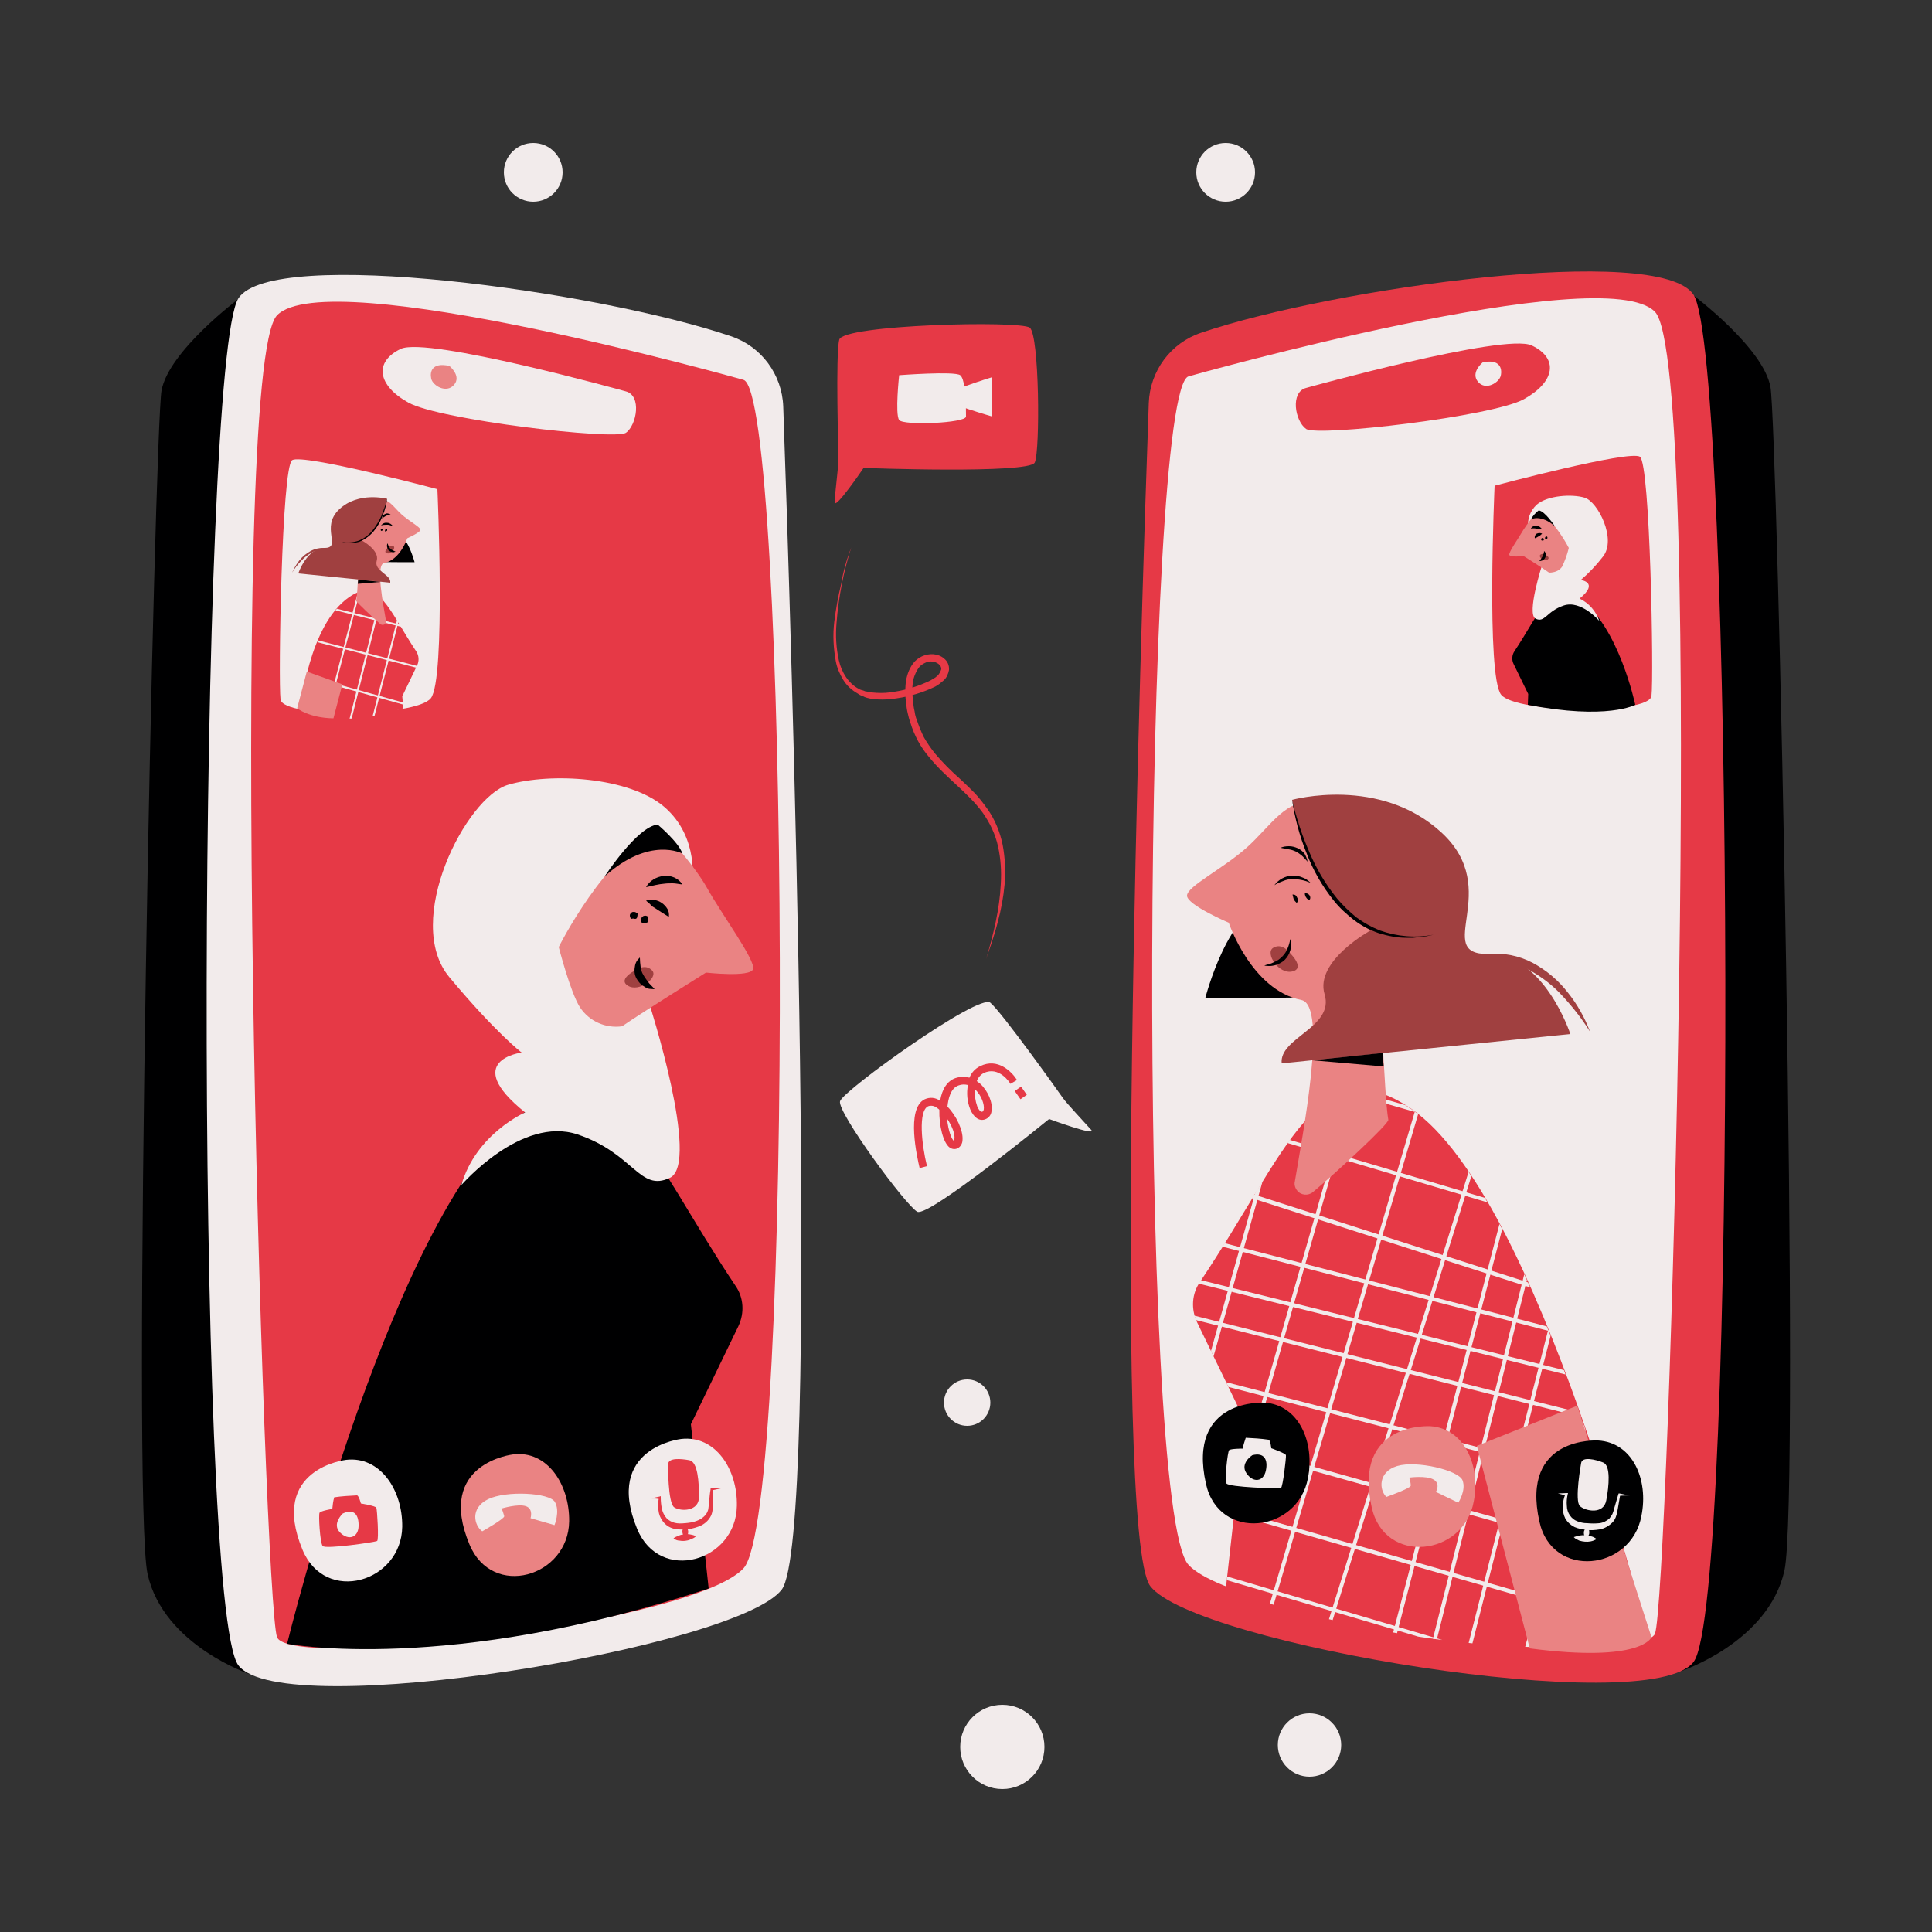 <svg transform="scale(1)" version="1.1" id="Layer_1" xmlns="http://www.w3.org/2000/svg" xmlns:xlink="http://www.w3.org/1999/xlink" x="0px" y="0px" viewBox="0 0 500 500" xml:space="preserve" class="show_show__wrapper__graphic__5Waiy "><rect x="0" y="0" width="500" height="500" fill="#333333" stroke="none"/><title>React</title><style type="text/css">
	.st0{fill:#000001;}
	.st1{fill:#e63946;}
	.st2{fill:#F2EBEB;}
	.st3{clip-path:url(#SVGID_2_);}
	.st4{fill:#EA8383;}
	.st5{fill:#A04040;}
	.st6{clip-path:url(#SVGID_4_);}
</style><g id="screen-2"><path class="st0" d="M438.2,76.4c0,0,18.2,13.6,20,23.8s7.8,287.7,3.6,306.3s-26.8,26-26.8,26L438.2,76.4z"></path><path class="st1" d="M310.9,86.1c-7.9,2.6-13.3,9.9-13.6,18.2c-2,56.1-9.7,293,0.4,306.2c11.5,15,129.1,34.6,140.6,19.6
		s10.4-337.6,0-353.8C429.5,62.8,345.1,74.5,310.9,86.1z"></path><path class="st2" d="M307.6,97.4c0,0,107.5-30.3,120.7-16.7s3.5,333.4,0,342.1S321,419.3,307.6,405S295.9,100.6,307.6,97.4z"></path><path class="st1" d="M317.2,411.5l4.9-43.9l-12.3-25.4c-1.6-3.4-1.4-7.4,0.8-10.5c22.6-33.8,30.7-61.2,54.7-44.7
		c33.2,22.9,61.4,137.4,61.4,137.4S384.8,433.7,317.2,411.5z"></path><g><defs><path id="SVGID_1_" d="M317.2,411.5l4.9-43.9l-12.3-25.4c-1.7-3.4-1.4-7.4,0.7-10.5c22.6-33.8,30.7-61.2,54.7-44.7
				c33.2,22.9,61.3,137.4,61.3,137.4S384.8,433.7,317.2,411.5z"></path></defs><clipPath id="SVGID_2_"><use xlink:href="#SVGID_1_" style="overflow: visible;"></use></clipPath><g class="st3"><path class="st2" d="M483.3,478.4h-0.2l-268.6-84.5c-0.3-0.1-0.4-0.3-0.3-0.6c0,0,0,0,0,0c0.1-0.3,0.4-0.4,0.6-0.3l268.6,84.5
				c0.3,0.1,0.4,0.4,0.3,0.6c0,0,0,0,0,0C483.7,478.3,483.5,478.4,483.3,478.4z"></path><path class="st2" d="M488.7,459.4c0,0-0.1,0-0.1,0L219,379.9c-0.3-0.1-0.4-0.4-0.3-0.6c0.1-0.3,0.4-0.4,0.6-0.3l269.5,79.5
				c0.3,0.1,0.4,0.4,0.3,0.6C489.1,459.3,488.9,459.4,488.7,459.4z"></path><path class="st2" d="M493.8,441.8h-0.1l-270.1-77.3c-0.3-0.1-0.4-0.3-0.3-0.6c0,0,0,0,0,0c0.1-0.3,0.3-0.4,0.6-0.4c0,0,0,0,0,0
				l270.1,77.3c0.3,0.1,0.4,0.3,0.3,0.6c0,0,0,0,0,0C494.2,441.6,494,441.8,493.8,441.8z"></path><path class="st2" d="M498.6,425h-0.1l-270.7-75.7c-0.3-0.1-0.4-0.3-0.3-0.6c0,0,0,0,0,0c0.1-0.3,0.3-0.4,0.6-0.4L498.7,424
				c0.3,0.1,0.4,0.3,0.4,0.6c0,0,0,0,0,0C499,424.8,498.8,425,498.6,425z"></path><path class="st2" d="M503.7,406.9h-0.1l-272.2-70.3c-0.3-0.1-0.4-0.3-0.4-0.6c0.1-0.3,0.3-0.4,0.6-0.4c0,0,0,0,0,0l272.2,70.2
				c0.3,0,0.5,0.3,0.4,0.6S504,407,503.7,406.9L503.7,406.9z"></path><path class="st2" d="M508.2,391.6h-0.1L235.4,323c-0.3-0.1-0.4-0.3-0.4-0.6c0.1-0.3,0.3-0.4,0.6-0.4l272.7,68.6
				c0.3,0,0.5,0.3,0.4,0.6S508.5,391.6,508.2,391.6L508.2,391.6z"></path><path class="st2" d="M511,381.9h-0.1l-273-67.6c-0.3-0.1-0.4-0.3-0.4-0.6c0.1-0.3,0.3-0.4,0.6-0.4l272.9,67.6
				c0.3,0.1,0.4,0.3,0.4,0.6c0,0,0,0,0,0C511.4,381.7,511.2,381.9,511,381.9z"></path><path class="st2" d="M513.4,373.5h-0.1l-272.2-70.3c-0.3-0.1-0.4-0.3-0.4-0.6s0.3-0.4,0.6-0.4l272.2,70.3c0.3,0,0.5,0.3,0.4,0.6
				S513.6,373.5,513.4,373.5L513.4,373.5z"></path><path class="st2" d="M266.2,475.3c0,0-0.1,0-0.1,0c-0.3-0.1-0.4-0.3-0.4-0.6L330.9,247c0.1-0.3,0.4-0.4,0.6-0.4
				c0.3,0.1,0.4,0.4,0.4,0.6L266.7,475C266.6,475.2,266.4,475.3,266.2,475.3z"></path><path class="st2" d="M252.5,471h-0.1c-0.3-0.1-0.4-0.4-0.3-0.6l67.1-223.9c0.1-0.3,0.3-0.4,0.6-0.3c0,0,0,0,0,0
				c0.3,0.1,0.4,0.4,0.3,0.6l-67,223.9C252.9,470.9,252.7,471,252.5,471z"></path><path class="st2" d="M237.3,466.7c0,0-0.1,0-0.1,0c-0.3-0.1-0.4-0.3-0.4-0.6l49.8-173.9c0.1-0.3,0.4-0.4,0.6-0.3s0.4,0.4,0.3,0.6
				l-49.8,173.9C237.8,466.5,237.6,466.7,237.3,466.7z"></path><path class="st2" d="M222.5,462.5h-0.1c-0.3-0.1-0.4-0.4-0.4-0.6l48.2-174.5c0.1-0.3,0.4-0.4,0.6-0.4c0.3,0.1,0.4,0.3,0.4,0.6
				L223,462.2C222.9,462.4,222.7,462.5,222.5,462.5z"></path><path class="st2" d="M210.1,458.9H210c-0.3-0.1-0.4-0.3-0.4-0.6c0,0,0,0,0,0l42.9-175.9c0.1-0.3,0.3-0.4,0.6-0.4
				c0.3,0.1,0.4,0.3,0.4,0.6c0,0,0,0,0,0l-42.9,175.9C210.5,458.7,210.3,458.9,210.1,458.9z"></path><path class="st2" d="M196.8,455h-0.1c-0.3-0.1-0.4-0.3-0.4-0.6L237.5,278c0.1-0.3,0.3-0.4,0.6-0.4c0,0,0,0,0,0
				c0.3,0.1,0.4,0.3,0.4,0.6l-41.2,176.4C197.2,454.9,197,455,196.8,455z"></path><path class="st2" d="M188.2,452.6h-0.1c-0.3-0.1-0.4-0.3-0.4-0.6c0,0,0,0,0,0L228,275.3c0.1-0.3,0.3-0.4,0.6-0.4
				c0.3,0.1,0.4,0.3,0.4,0.6l-40.3,176.6C188.6,452.4,188.4,452.6,188.2,452.6z"></path><path class="st2" d="M177.4,449.5h-0.1c-0.3-0.1-0.4-0.3-0.4-0.6c0,0,0,0,0,0L219.8,273c0.1-0.3,0.3-0.4,0.6-0.4
				c0.3,0.1,0.4,0.3,0.4,0.6l-42.9,175.9C177.8,449.4,177.6,449.5,177.4,449.5z"></path><path class="st2" d="M318.6,502.1h-0.1c-0.3-0.1-0.4-0.4-0.3-0.6c0,0,0,0,0,0L407,217c0.1-0.3,0.4-0.4,0.6-0.3
				c0.3,0.1,0.4,0.4,0.4,0.6l-88.9,284.5C319,502,318.8,502.1,318.6,502.1z"></path><path class="st2" d="M304.9,497.6c0,0-0.1,0-0.1,0c-0.3-0.1-0.4-0.4-0.3-0.6l84-285.2c0.1-0.3,0.4-0.4,0.6-0.4
				c0.3,0.1,0.4,0.4,0.4,0.6l-84,285.2C305.4,497.5,305.2,497.6,304.9,497.6z"></path><path class="st2" d="M289.8,493.3h-0.1c-0.3-0.1-0.4-0.4-0.3-0.6l81.8-285.9c0.1-0.3,0.4-0.4,0.6-0.4c0.3,0.1,0.4,0.4,0.4,0.6
				l0,0l-81.8,285.8C290.2,493.1,290,493.3,289.8,493.3z"></path><path class="st2" d="M275,489.2c0,0-0.1,0-0.1,0c-0.3-0.1-0.4-0.3-0.4-0.6l80.2-286.5c0.1-0.3,0.4-0.4,0.6-0.4
				c0.3,0.1,0.4,0.4,0.4,0.6l0,0l-80.2,286.5C275.4,489.1,275.2,489.2,275,489.2z"></path><path class="st2" d="M262.6,485.5h-0.1c-0.3-0.1-0.4-0.3-0.4-0.6L337,197c0.1-0.3,0.3-0.4,0.6-0.4s0.4,0.3,0.4,0.6l-74.9,287.9
				C263,485.4,262.8,485.5,262.6,485.5z"></path><path class="st2" d="M249.2,481.6h-0.1c-0.3-0.1-0.4-0.3-0.4-0.6L322,192.7c0.1-0.3,0.3-0.4,0.6-0.4s0.4,0.3,0.4,0.6l-73.3,288.3
				C249.7,481.5,249.5,481.6,249.2,481.6z"></path><path class="st2" d="M240.7,479.2h-0.1c-0.3-0.1-0.4-0.3-0.4-0.6c0,0,0,0,0,0L312.5,190c0.1-0.3,0.3-0.4,0.6-0.4
				c0.3,0.1,0.4,0.3,0.4,0.6c0,0,0,0,0,0l-72.3,288.5C241.1,479,240.9,479.2,240.7,479.2z"></path><path class="st2" d="M229.9,476.1h-0.1c-0.3-0.1-0.4-0.3-0.4-0.6c0,0,0,0,0,0l74.9-287.9c0.1-0.3,0.3-0.4,0.6-0.4
				s0.4,0.3,0.4,0.6l-74.9,287.9C230.3,475.9,230.1,476.1,229.9,476.1z"></path><path class="st2" d="M475.4,358.6h-0.2l-221-70.9c-0.3-0.1-0.4-0.4-0.3-0.7s0.4-0.4,0.7-0.3l221,70.9c0.3,0.1,0.4,0.4,0.3,0.6
				C475.8,358.5,475.6,358.6,475.4,358.6z"></path><path class="st2" d="M480.8,339.6h-0.1l-222-65.9c-0.3-0.1-0.4-0.4-0.3-0.6c0.1-0.3,0.3-0.4,0.6-0.3c0,0,0,0,0,0l221.9,65.9
				c0.3,0,0.5,0.3,0.4,0.6S481,339.7,480.8,339.6L480.8,339.6z"></path><path class="st2" d="M485.9,322c0,0-0.1,0-0.1,0l-222.6-63.7c-0.3-0.1-0.4-0.4-0.4-0.6c0.1-0.3,0.4-0.4,0.6-0.4L486,321
				c0.3,0,0.5,0.3,0.4,0.6S486.1,322,485.9,322L485.9,322z"></path><path class="st2" d="M490.6,305.2h-0.1l-223.1-62.1c-0.3-0.1-0.4-0.4-0.4-0.6c0.1-0.3,0.4-0.4,0.6-0.4l223.1,62.1
				c0.3,0.1,0.4,0.3,0.3,0.6c0,0,0,0,0,0C491.1,305,490.9,305.2,490.6,305.2z"></path><path class="st2" d="M495.8,287.1h-0.1l-224.6-56.6c-0.3-0.1-0.4-0.3-0.4-0.6c0,0,0,0,0,0c0.1-0.3,0.3-0.4,0.6-0.4L496,286.1
				c0.3,0,0.5,0.3,0.4,0.6S496.2,287.1,495.8,287.1L495.8,287.1z"></path><path class="st2" d="M500.3,271.8h-0.1l-225.1-54.9c-0.3-0.1-0.4-0.3-0.4-0.6c0.1-0.3,0.3-0.4,0.6-0.4l225.1,54.9
				c0.3,0.1,0.4,0.3,0.4,0.6c0,0,0,0,0,0C500.7,271.6,500.5,271.8,500.3,271.8z"></path><path class="st2" d="M503,262h-0.1l-225.4-54c-0.3-0.1-0.4-0.3-0.4-0.6c0.1-0.3,0.3-0.4,0.6-0.4l225.4,54
				c0.3,0.1,0.4,0.3,0.4,0.6c0,0,0,0,0,0C503.5,261.9,503.3,262,503,262z"></path><path class="st2" d="M505.5,253.7h-0.1L280.7,197c-0.3-0.1-0.4-0.3-0.4-0.6c0,0,0,0,0,0c0.1-0.3,0.3-0.4,0.6-0.4c0,0,0,0,0,0
				l224.6,56.6c0.3,0,0.5,0.3,0.4,0.6S505.7,253.7,505.5,253.7L505.5,253.7z"></path><path class="st2" d="M426.4,538.8h-0.1c-0.3-0.1-0.4-0.4-0.3-0.6l88.9-284.5c0.1-0.3,0.4-0.4,0.6-0.3c0,0,0,0,0,0
				c0.3,0.1,0.4,0.3,0.3,0.6c0,0,0,0,0,0l-88.9,284.4C426.8,538.7,426.6,538.8,426.4,538.8z"></path><path class="st2" d="M412.8,534.3h-0.1c-0.3-0.1-0.4-0.4-0.3-0.6l84-285.3c0.1-0.3,0.4-0.4,0.6-0.3c0.3,0.1,0.4,0.3,0.3,0.6
				c0,0,0,0,0,0l-84,285.2C413.2,534.2,413,534.3,412.8,534.3z"></path><path class="st2" d="M397.6,530h-0.1c-0.3-0.1-0.4-0.3-0.3-0.6c0,0,0,0,0,0L479,243.5c0.1-0.3,0.3-0.4,0.6-0.3c0,0,0,0,0,0
				c0.3,0.1,0.4,0.4,0.3,0.6l-81.8,285.9C398.1,529.9,397.9,530,397.6,530z"></path><path class="st2" d="M382.8,525.9h-0.1c-0.3-0.1-0.4-0.4-0.4-0.6l80.2-286.5c0.1-0.3,0.3-0.4,0.6-0.4c0,0,0,0,0,0
				c0.3,0.1,0.4,0.3,0.4,0.6l-80.2,286.4C383.2,525.7,383,525.9,382.8,525.9z"></path><path class="st2" d="M370.4,522.2h-0.1c-0.3-0.1-0.4-0.3-0.4-0.6c0,0,0,0,0,0l74.9-287.9c0.1-0.3,0.4-0.4,0.6-0.4
				c0.3,0.1,0.4,0.3,0.4,0.6l-74.9,287.8C370.8,522.1,370.6,522.2,370.4,522.2z"></path><path class="st2" d="M357.1,518.3h-0.1c-0.3-0.1-0.4-0.3-0.4-0.6c0,0,0,0,0,0l73.2-288.3c0.1-0.3,0.3-0.4,0.6-0.4c0,0,0,0,0,0
				c0.3,0.1,0.4,0.3,0.4,0.6c0,0,0,0,0,0L357.5,518C357.5,518.2,357.3,518.3,357.1,518.3z"></path><path class="st2" d="M348.5,515.9h-0.1c-0.3-0.1-0.4-0.3-0.4-0.6c0,0,0,0,0,0l72.3-288.6c0.1-0.3,0.3-0.4,0.6-0.4
				c0.3,0.1,0.4,0.3,0.4,0.6L349,515.5C348.9,515.7,348.7,515.9,348.5,515.9z"></path><path class="st2" d="M337.7,512.8h-0.1c-0.3-0.1-0.4-0.3-0.4-0.6l74.9-287.8c0.1-0.3,0.3-0.4,0.6-0.4c0,0,0,0,0,0
				c0.3,0.1,0.4,0.3,0.4,0.6c0,0,0,0,0,0l-74.9,287.8C338.1,512.6,337.9,512.8,337.7,512.8z"></path></g></g><path class="st4" d="M382.2,374.2l26-10.4l19.2,59.9c0,0-2.4,6.7-31.5,2.9L382.2,374.2z"></path><path class="st0" d="M345,258c-7.2,0.2-33.1,0.4-33.1,0.4s6.1-24,17.1-24.9S345,258,345,258z"></path><path class="st4" d="M339.8,308.5c-1.2,1-3.1,0.9-4.1-0.4c-0.5-0.6-0.8-1.5-0.6-2.3c1.9-11.6,8.6-45.6,1.7-47
		c-13-2.6-18.8-20-18.8-20s-10.8-4.6-10.8-7s9.2-6.9,15.4-12.4s10.6-13.4,17.6-11.3s-2,10.8,2.2,19.3c2.6,5.1,8.9,5.4,8.9,5.4
		s1.9-8.2,10-1.6s-6.1,14.8-5.4,17c1.5,4.6,2.3,35.8,3.4,41.6C359.5,290.8,345.9,303.4,339.8,308.5z"></path><path class="st0" d="M339.2,228.5c-1.5-0.7-3.2-1-4.8-1c-0.8,0-1.6,0.2-2.3,0.5c-0.8,0.3-1.6,0.6-2.3,1.1c1.1-1.5,2.8-2.4,4.6-2.5
		c0.9,0,1.8,0.1,2.7,0.5C337.8,227.3,338.6,227.9,339.2,228.5z"></path><path class="st0" d="M338.8,233l-0.5-0.4c-0.1-0.1-0.2-0.2-0.3-0.4c-0.1-0.1-0.2-0.3-0.2-0.4c-0.1-0.2-0.1-0.4-0.1-0.6
		c0.5-0.1,0.9,0.1,1.2,0.5c0.1,0.2,0.2,0.4,0.2,0.6C339.1,232.6,339,232.8,338.8,233z"></path><path class="st0" d="M335.6,233.7c-0.3-0.3-0.6-0.6-0.8-1c-0.1-0.4-0.2-0.8-0.3-1.2c0.3,0,0.5,0,0.8,0.2c0.2,0.2,0.3,0.4,0.4,0.6
		C336,232.8,335.9,233.3,335.6,233.7z"></path><path class="st5" d="M333.4,246.2c0,0-1.7-2.2-3.9-0.9s1.4,7,5,6.1S333.4,246.2,333.4,246.2z"></path><path class="st0" d="M333.9,243c0.6,1.9,0,4-1.4,5.4c-0.7,0.7-1.6,1.1-2.5,1.4c-0.5,0.1-0.9,0.2-1.4,0.2c-0.5,0-0.9,0-1.4-0.1
		c0.4-0.2,0.9-0.3,1.3-0.4s0.8-0.3,1.2-0.5c0.8-0.3,1.5-0.8,2.1-1.4c0.6-0.6,1.1-1.3,1.4-2.1C333.5,244.8,333.8,243.9,333.9,243z"></path><path class="st0" d="M338.4,223c-0.4-0.5-0.9-1-1.4-1.5c-0.5-0.4-1-0.8-1.6-1.1c-0.6-0.3-1.2-0.5-1.9-0.6c-0.7-0.2-1.3-0.2-2.1-0.4
		c0.7-0.3,1.4-0.4,2.2-0.4c0.8,0,1.5,0.2,2.2,0.5c0.7,0.3,1.3,0.8,1.8,1.4C338,221.6,338.3,222.3,338.4,223z"></path><path class="st5" d="M334.4,207c0,0,4.6,24.8,20.3,33.8c0,0-14.5,7.9-11.9,16.5c2.6,8.6-11.8,11.2-11.1,17.9l74.7-7.6
		c0,0-6.8-20.8-21.3-20.7s4-16.6-12-31.4S334.4,207,334.4,207z"></path><path class="st5" d="M411.5,267c-2-3.2-4.4-6.3-7-9.1c-2.5-2.8-5.5-5.1-8.8-6.9c-1.6-0.9-3.4-1.6-5.1-2c-1.8-0.5-3.6-0.7-5.5-0.6
		c-3.8,0.2-7.5,1.1-11,2.6c3.2-2.3,7-3.7,10.9-4.1c4-0.4,8.1,0.4,11.7,2.3c3.5,1.9,6.6,4.5,9,7.6C408.2,259.9,410.1,263.3,411.5,267
		z"></path><path class="st0" d="M334.4,207c0.5,2.3,1.2,4.6,1.9,6.8c0.7,2.2,1.6,4.5,2.5,6.6c1.8,4.3,4.2,8.4,7.2,12.1c1.5,1.8,3.2,3.4,5,4.9
		c1.9,1.4,3.9,2.5,6.1,3.4c4.5,1.6,9.3,2,13.9,1.1c-1.2,0.3-2.3,0.5-3.5,0.6l-1.8,0.2h-1.8c-2.4,0-4.8-0.5-7.1-1.2
		c-2.3-0.8-4.4-1.9-6.4-3.4c-1.9-1.5-3.7-3.1-5.2-5c-3-3.7-5.4-7.9-7.1-12.4C336.3,216.3,335.1,211.7,334.4,207z"></path><polygon class="st0" points="339.6,274.4 358.1,276 357.8,272.5 	"></polygon><path class="st1" d="M338,100.4c0,0,51.4-14.3,58.4-11s6.1,9.4-2,13.9s-53.5,9.8-56.4,7.7S333.9,101.5,338,100.4z"></path><path class="st2" d="M383.7,93.8c0,0-3.2,2.6-1.2,5s5.5,0.2,5.9-1.6S388.2,92.8,383.7,93.8z"></path><path class="st1" d="M386.8,125.7c0,0,34.9-9.3,37.6-7.5s3.6,57,3,61.9s-35,4.5-38.9-0.3S386.8,125.7,386.8,125.7z"></path><path class="st0" d="M413.6,372.8c0,0-20.2-1.3-15.2,21c3.3,15,23.8,12.7,26.4-1.5C426.7,382.9,422.5,373.3,413.6,372.8z"></path><path class="st2" d="M409.2,378.6c0,0-1.8,9.9-0.3,11.2s6.1,2.2,6.8-1.5s1.2-9-0.8-9.8S409.5,376.9,409.2,378.6z"></path><path class="st2" d="M403.2,386.5c0.8,0,1.5-0.1,2.3-0.1h0.3l-0.1,0.4c-0.2,0.9-0.3,1.9-0.2,2.9c0,0.9,0.3,1.8,0.8,2.5
		c0.5,0.7,1.1,1.2,1.9,1.5c0.8,0.3,1.6,0.5,2.5,0.5h0.1c1,0.1,2.1,0.1,3.1,0c1-0.1,1.9-0.6,2.6-1.2c0.3-0.4,0.6-0.8,0.8-1.2
		c0.2-0.5,0.4-1.1,0.5-1.6c0.3-1.1,0.7-2.3,1-3.4l0.1-0.3h0.2c0.9,0.2,1.9,0.4,2.8,0.5c-1,0-1.9,0.1-2.9,0.1l0.3-0.2
		c-0.2,1.2-0.4,2.4-0.6,3.5c-0.1,0.6-0.2,1.2-0.4,1.8c-0.2,0.7-0.5,1.3-1,1.8c-0.9,0.9-2.1,1.6-3.3,1.8c-1.2,0.2-2.4,0.3-3.6,0.1
		h0.1c-1-0.1-2.1-0.3-3-0.7c-1-0.5-1.8-1.2-2.4-2.2c-0.5-1-0.7-2.1-0.7-3.2c0.1-1.1,0.3-2.1,0.7-3.1l0.2,0.4
		C404.8,386.9,404,386.7,403.2,386.5z"></path><path class="st2" d="M407.3,397.8c0.5-0.2,1-0.3,1.5-0.4c0.5-0.1,1-0.1,1.5-0.1c0.5,0,1,0.1,1.5,0.3c0.5,0.1,1,0.4,1.4,0.7
		c-0.5,0.3-1,0.5-1.5,0.6c-1,0.2-2,0.1-3-0.2C408.1,398.4,407.6,398.2,407.3,397.8z"></path><path class="st2" d="M410.7,395.1c0.2,0.2,0.4,0.5,0.5,0.8c0.1,0.2,0.1,0.5,0.1,0.8c0,0.3-0.1,0.5-0.2,0.7
		c-0.2,0.3-0.4,0.5-0.6,0.7c-0.2-0.2-0.4-0.5-0.5-0.8c-0.1-0.2-0.1-0.5-0.1-0.7c0-0.3,0.1-0.5,0.2-0.7
		C410.2,395.5,410.4,395.3,410.7,395.1z"></path><path class="st4" d="M370.2,369.1c0,0-20.2-1.3-15.2,21c3.3,15,23.8,12.7,26.4-1.5C383.2,379.3,379,369.7,370.2,369.1z"></path><path class="st0" d="M327.3,363c0,0-20.2-1.3-15.2,21c3.3,15,23.8,12.7,26.4-1.5C340.3,373.2,336.1,363.6,327.3,363z"></path><path class="st2" d="M358.8,387.4c0,0,6.2-2.2,6.3-2.9c0-0.7-0.2-1.5-0.4-2.1c0,0,4.4-0.6,6.3,0.5s0.6,3.2,0.6,3.2l5.8,2.8
		c0,0,2.1-3.2,1.1-5.8s-11.9-5.2-16.9-3.7S356.9,385.6,358.8,387.4z"></path><path class="st2" d="M321.6,374.9c0,0-3.1,0-3.5,0.4s-1.2,7.6-0.7,8.6s13.6,1.4,14.1,1.2s1.4-8,1.3-8.5s-3.8-1.8-3.8-1.8
		s-0.2-2.1-0.7-2.2c-2-0.3-3.9-0.4-5.9-0.5C322.1,373,321.8,373.9,321.6,374.9z"></path><path class="st0" d="M324.1,376.6c0,0-3.3,2.1-1.5,4.7s4.4,2.1,5-0.7S327.2,375.8,324.1,376.6z"></path><path class="st0" d="M395.4,182.4l0.1-2.8l-3.8-7.8c-0.5-1-0.4-2.3,0.2-3.2c6.9-10.4,9.4-18.8,16.8-13.7
		c10.2,7,14.5,27.5,14.5,27.5S416,186.4,395.4,182.4z"></path><path class="st2" d="M395.5,136.7c-0.3-2.3,0.5-4.5,2.2-6.1c2.8-2.4,9.1-2.8,12.4-1.8c3.4,1,8.4,10.8,4.7,15.3
		c-1.7,2.2-3.6,4.2-5.7,6c0,0,4.9,0.6-0.3,4.8c2.4,1.2,4.2,3.2,5.1,5.8c0,0-4.7-5.5-9.2-4s-4.9,4.6-7.3,3.4s1.7-13.9,1.7-13.9
		L395.5,136.7z"></path><path class="st4" d="M404.3,146.6c0.7-1.5,1.3-3.1,1.7-4.8c0,0-3.7-7.4-8.1-9.4c-1.4,1.5-2.6,3.1-3.7,4.8c-1.2,2.1-3.8,5.7-3.6,6.4
		s3.7,0.3,3.7,0.3s5.1,3.2,6.6,4.3C402.3,148.2,403.6,147.7,404.3,146.6z"></path><path class="st0" d="M399.1,138.1c-0.3,0.3-0.5,0.5-0.9,0.7c-0.3,0.2-0.7,0.4-1,0.5c-0.1-0.5,0.1-0.9,0.5-1.2
		C398.2,137.9,398.7,137.9,399.1,138.1z"></path><path class="st0" d="M400.3,139.5c-0.1,0-0.2,0-0.3,0c0,0-0.1,0-0.1,0c0-0.1-0.1-0.1,0-0.5c0.2-0.2,0.4-0.2,0.5-0.1
		c0.1,0.1,0.1,0.4,0,0.5C400.3,139.5,400.3,139.5,400.3,139.5L400.3,139.5z"></path><path class="st0" d="M399.4,139.9c-0.3,0-0.4,0-0.5-0.1s0-0.1,0-0.4c0.1-0.2,0.3-0.2,0.5-0.1c0,0,0,0,0.1,0.1
		C399.6,139.5,399.6,139.7,399.4,139.9z"></path><path class="st5" d="M399.8,143.5c-0.4-0.2-0.9-0.2-1.2,0.1c-0.5,0.6,1,1.8,1.9,1.2S399.8,143.5,399.8,143.5z"></path><path class="st0" d="M399.6,142.6c0.5,0.4,0.6,1.1,0.3,1.7c-0.1,0.3-0.4,0.5-0.6,0.7c-0.3,0.1-0.6,0.2-0.9,0.2
		c0.3-0.4,0.6-0.8,0.8-1.2C399.4,143.5,399.6,143.1,399.6,142.6z"></path><path class="st0" d="M399.1,137c-0.6-0.1-1-0.2-1.5-0.2c-0.5-0.1-0.9-0.1-1.4,0c0.1-0.3,0.4-0.5,0.6-0.6c0.3-0.1,0.6-0.2,0.9-0.1
		C398.3,136.1,398.8,136.5,399.1,137z"></path><path class="st0" d="M396.2,134.4c0,0,2.6-1.4,6.2,1.8c0,0-2.6-4-4.2-4.1C397.4,132.7,396.7,133.5,396.2,134.4z"></path></g><g id="screen-1"><path class="st0" d="M61.8,77.3c0,0-18.2,13.6-20,23.8S34,388.8,38.2,407.4s26.8,26,26.8,26L61.8,77.3z"></path><path class="st2" d="M189.1,87c7.9,2.6,13.3,9.9,13.6,18.2c2,56.1,9.7,293-0.4,306.2c-11.5,15-129.1,34.6-140.6,19.6
		s-10.4-337.6,0-353.8C70.5,63.7,154.9,75.4,189.1,87z"></path><path class="st1" d="M192.4,98.3c0,0-107.5-30.3-120.7-16.7s-3.4,333.4,0,342.1s107.3-3.5,120.7-17.8S204.1,101.5,192.4,98.3z"></path><path class="st2" d="M162,101.3c0,0-51.4-14.3-58.3-11s-6.1,9.4,2,13.9s53.5,9.8,56.3,7.8S166.1,102.4,162,101.3z"></path><path class="st4" d="M116.3,94.7c0,0,3.2,2.6,1.2,4.9s-5.5,0.2-5.9-1.6S111.8,93.7,116.3,94.7z"></path><path class="st2" d="M113.2,126.6c0,0-34.9-9.3-37.6-7.5s-3.6,57-3,61.9s35,4.6,38.9-0.3S113.2,126.6,113.2,126.6z"></path><path class="st0" d="M183.4,411.1l-4.6-42.5l12.3-25.4c1.6-3.4,1.4-7.4-0.8-10.5c-22.6-33.8-30.7-61.2-54.7-44.7
		c-33.2,22.9-61.3,137.4-61.3,137.4S115.8,433.4,183.4,411.1z"></path><path class="st2" d="M179.1,228.6c0,0,2-11.8-7.1-19.7s-29.6-9-40.5-5.8s-27.3,35.3-15.2,49.8s18.7,19.5,18.7,19.5
		s-15.9,2,0.9,15.5c0,0-12.7,5.5-16.5,18.8c0,0,15.5-18,30.1-13.1s16,15,23.9,11.2s-5.4-45.2-5.4-45.2L179.1,228.6z"></path><path class="st4" d="M150.1,260.7c-2.5-3.9-5.5-15.6-5.5-15.6s11.9-24,26.4-30.6c0,0,8.3,8.7,12.1,15.5s12.5,18.6,11.8,20.8
		s-12.2,0.9-12.2,0.9s-16.8,10.5-21.7,13.9C156.7,266.2,152.5,264.3,150.1,260.7z"></path><path class="st0" d="M167.2,233.1c0.7-0.3,1.4-0.4,2.1-0.2c1.4,0.2,2.7,1.1,3.4,2.3c0.4,0.6,0.5,1.4,0.4,2.1l-1.6-1l-1.4-0.9
		l-1.4-0.9C168.2,233.9,167.7,233.5,167.2,233.1z"></path><path class="st0" d="M163.4,237.8c-0.3-0.2-0.4-0.6-0.4-0.9c0-0.3,0.2-0.5,0.4-0.7c0.2-0.2,0.4-0.2,0.7-0.2c0.3,0,0.6,0.2,0.9,0.4
		c0,0.3,0,0.6-0.1,0.9c0,0.2-0.1,0.3-0.2,0.4c-0.1,0.1-0.2,0.1-0.4,0.1C164,237.7,163.7,237.7,163.4,237.8z"></path><path class="st0" d="M166.3,239c-0.3-0.2-0.4-0.6-0.4-0.9c0-0.3,0.1-0.5,0.2-0.7c0.2-0.2,0.4-0.4,0.7-0.4c0.4-0.1,0.7,0.1,1,0.3
		c0,0.3,0,0.6,0,0.9c0,0.1,0,0.3-0.1,0.4c-0.1,0.1-0.3,0.2-0.4,0.2C166.9,238.9,166.6,239,166.3,239z"></path><path class="st5" d="M165,250.8c0,0,2.2-1.4,3.8,0.4s-3.4,5.7-6.3,3.9S165,250.8,165,250.8z"></path><path class="st0" d="M165.6,247.8c0,0.8,0.1,1.7,0.2,2.5c0.1,0.7,0.3,1.4,0.7,2c0.3,0.6,0.8,1.2,1.2,1.8c0.2,0.3,0.5,0.6,0.8,0.9
		c0.3,0.3,0.6,0.6,0.9,1c-0.5,0-0.9-0.1-1.4-0.1c-0.5-0.1-0.9-0.3-1.3-0.6c-0.9-0.5-1.5-1.2-2-2.1c-0.5-0.9-0.6-2-0.4-3
		C164.4,249.2,164.9,248.4,165.6,247.8z"></path><path class="st0" d="M167.2,229.6c0.4-0.8,1.1-1.5,1.9-2c0.8-0.5,1.7-0.8,2.6-0.9c1-0.1,1.9,0,2.8,0.4c0.9,0.4,1.6,1,2.1,1.8
		c-1-0.1-1.7-0.3-2.5-0.3c-0.7,0-1.5,0-2.2,0.1C170.5,228.8,169,229.2,167.2,229.6z"></path><path class="st0" d="M176.6,220.9c0,0-8.5-4.6-20.1,5.9c0,0,8.4-12.9,13.7-13.4C170.2,213.4,175.7,218,176.6,220.9z"></path><path class="st0" d="M130.4,351.5c-1.1,6-2.4,12.1-3.7,18.1c-1.3,6-2.8,12-4.3,17.9s-3,11.9-4.7,17.8s-3.4,11.8-5.2,17.7
		c1.1-6.1,2.4-12.1,3.7-18.1c1.3-6,2.8-12,4.3-17.9s3.1-11.9,4.7-17.8S128.5,357.3,130.4,351.5z"></path><path class="st2" d="M176.3,372.4c0,0-20.1,2.2-11.4,23.3c5.9,14.2,25.6,8.4,25.8-6C190.9,380.2,185.1,371.4,176.3,372.4z"></path><path class="st1" d="M172.9,379c0,0-0.1,10,1.6,11.1s6.4,1.1,6.4-2.7s-0.3-9.1-2.5-9.5S172.9,377.2,172.9,379z"></path><path class="st1" d="M168.4,387.8c0.8-0.2,1.5-0.3,2.3-0.5l0.3-0.1v0.4c0,1,0.1,1.9,0.3,2.9c0.2,0.9,0.6,1.7,1.2,2.4
		c0.6,0.6,1.3,1,2.1,1.2c0.8,0.2,1.7,0.2,2.6,0.1h0.1c1-0.1,2-0.2,3-0.6c0.9-0.3,1.8-0.9,2.4-1.7c0.3-0.4,0.5-0.9,0.6-1.3
		c0.1-0.5,0.1-1.1,0.2-1.7c0.1-1.2,0.2-2.4,0.4-3.5V385h0.2c1,0,1.9,0,2.9,0.1c-0.9,0.2-1.9,0.4-2.8,0.6l0.3-0.3c0,1.2,0,2.4,0,3.6
		c0,0.6,0,1.2-0.1,1.9c-0.1,0.7-0.3,1.3-0.7,1.9c-0.7,1.1-1.8,1.9-3,2.3c-1.1,0.4-2.3,0.7-3.5,0.7h0.1c-1,0.1-2,0-3-0.2
		c-1.1-0.3-2-0.9-2.7-1.8c-0.7-0.9-1.1-1.9-1.2-3c-0.1-1-0.1-2.1,0.1-3.1l0.3,0.3C170,387.8,169.2,387.8,168.4,387.8z"></path><path class="st1" d="M174.3,398.1c0.4-0.3,0.9-0.5,1.4-0.7c0.5-0.2,0.9-0.3,1.4-0.3c0.5-0.1,1-0.1,1.5,0c0.5,0.1,1.1,0.2,1.5,0.5
		c-0.4,0.4-0.9,0.6-1.4,0.8c-0.9,0.4-2,0.5-2.9,0.3C175.3,398.7,174.8,398.5,174.3,398.1z"></path><path class="st1" d="M177.2,394.9c0.3,0.2,0.5,0.4,0.7,0.7c0.1,0.2,0.2,0.5,0.2,0.7c0,0.3,0,0.5-0.1,0.8c-0.1,0.3-0.3,0.6-0.5,0.8
		c-0.3-0.2-0.5-0.4-0.7-0.7c-0.1-0.2-0.2-0.5-0.2-0.7c0-0.3,0-0.5,0.1-0.7C176.8,395.4,177,395.1,177.2,394.9z"></path><path class="st4" d="M132.8,376.4c0,0-20.1,2.2-11.3,23.3c5.9,14.2,25.6,8.4,25.8-6C147.4,384.1,141.6,375.3,132.8,376.4z"></path><path class="st2" d="M89.6,377.8c0,0-20.1,2.2-11.3,23.3c5.9,14.2,25.6,8.4,25.8-6C104.2,385.5,98.3,376.8,89.6,377.8z"></path><path class="st2" d="M124.8,396.3c0,0,5.7-3.2,5.7-3.9c-0.2-0.7-0.4-1.4-0.7-2c0,0,4.3-1.3,6.3-0.6s1.2,3.1,1.2,3.1l6.2,1.8
		c0,0,1.5-3.6,0.1-6s-12.6-3-17.3-0.7S122.7,394.8,124.8,396.3z"></path><path class="st1" d="M86,390.5c0,0-3,0.5-3.3,1s0.1,7.7,0.8,8.6s13.6-1,14.1-1.3s0-8.1-0.2-8.6s-4-1.1-4-1.1s-0.5-2-1-2.1
		c-2,0.1-3.9,0.2-5.9,0.5C86.2,388.5,86.1,389.5,86,390.5z"></path><path class="st2" d="M88.7,391.7c0,0-2.9,2.7-0.7,4.9s4.7,1.3,4.8-1.6S91.7,390.3,88.7,391.7z"></path><path class="st1" d="M104.4,183.3l-0.3-3.1l3.9-8.1c0.5-1.1,0.4-2.4-0.2-3.4c-7.2-10.8-9.7-19.5-17.4-14.2
		c-10.6,7.3-12.6,28.9-12.6,28.9S86.1,189.3,104.4,183.3z"></path><g><defs><path id="SVGID_3_" d="M104.5,183.3l-0.3-3.1l3.9-8.1c0.5-1.1,0.4-2.4-0.2-3.4c-7.2-10.8-9.8-19.5-17.4-14.2
				c-10.6,7.3-12.6,28.9-12.6,28.9S86.2,189.3,104.5,183.3z"></path></defs><clipPath id="SVGID_4_"><use xlink:href="#SVGID_3_" style="overflow: visible;"></use></clipPath><g class="st6"><path class="st2" d="M155.1,231.4H155l-162.2-51c-0.1,0-0.2-0.2-0.2-0.3c0-0.1,0.2-0.2,0.3-0.2c0,0,0,0,0,0l162.2,51
				c0.1,0,0.2,0.2,0.2,0.3c0,0,0,0,0,0C155.3,231.3,155.2,231.4,155.1,231.4z"></path><path class="st2" d="M158.4,219.9L158.4,219.9l-162.8-48c-0.1,0-0.2-0.2-0.2-0.3c0-0.1,0.2-0.2,0.3-0.2l162.8,48
				c0.1,0,0.2,0.2,0.2,0.3C158.6,219.9,158.5,219.9,158.4,219.9L158.4,219.9z"></path><path class="st2" d="M161.4,209.3L161.4,209.3L-1.8,162.6c-0.1,0-0.2-0.2-0.2-0.3c0-0.1,0.2-0.2,0.3-0.2l163.1,46.7
				c0.1,0,0.2,0.2,0.2,0.3c0,0,0,0,0,0C161.7,209.2,161.6,209.3,161.4,209.3z"></path><path class="st2" d="M164.3,199.1L164.3,199.1L0.8,153.4c-0.1,0-0.2-0.2-0.2-0.3c0-0.1,0.2-0.2,0.3-0.2c0,0,0,0,0,0l163.5,45.7
				c0.1,0,0.2,0.2,0.2,0.3C164.5,199.1,164.5,199.1,164.3,199.1L164.3,199.1z"></path><path class="st2" d="M167.5,188.2L167.5,188.2L3,145.8c-0.1,0-0.2-0.2-0.2-0.3c0,0,0,0,0,0c0-0.1,0.2-0.2,0.3-0.2l164.4,42.4
				c0.1,0,0.2,0.2,0.2,0.3c0,0,0,0,0,0C167.6,188.1,167.6,188.2,167.5,188.2z"></path><path class="st2" d="M170.2,178.9L170.2,178.9L5.4,137.5c-0.1,0-0.2-0.2-0.2-0.3c0-0.1,0.2-0.2,0.3-0.2l164.7,41.4
				c0.1,0,0.2,0.2,0.2,0.3C170.4,178.9,170.3,178.9,170.2,178.9z"></path><path class="st2" d="M171.8,173.1L171.8,173.1L7,132.2c-0.1,0-0.2-0.2-0.2-0.3c0,0,0,0,0,0c0-0.1,0.2-0.2,0.3-0.2c0,0,0,0,0,0
				l164.8,40.8c0.1,0,0.2,0.2,0.2,0.3C172,173,172,173.1,171.8,173.1z"></path><path class="st2" d="M173.3,168L173.3,168L8.9,125.6c-0.1,0-0.2-0.2-0.2-0.3c0-0.1,0.2-0.2,0.3-0.2l164.4,42.4
				c0.1,0,0.2,0.2,0.2,0.3C173.5,167.9,173.4,168,173.3,168z"></path><path class="st2" d="M24,229.5L24,229.5c-0.2,0-0.3-0.2-0.2-0.3L63.1,91.7c0-0.1,0.2-0.2,0.3-0.2c0.1,0,0.2,0.2,0.2,0.3
				L24.2,229.3C24.2,229.4,24.1,229.5,24,229.5z"></path><path class="st2" d="M15.7,226.9L15.7,226.9c-0.2,0-0.3-0.2-0.2-0.3L56,91.4c0-0.1,0.2-0.2,0.3-0.2c0.1,0,0.2,0.2,0.2,0.3
				L16,226.7C16,226.9,15.8,226.9,15.7,226.9z"></path><path class="st2" d="M6.6,224.3L6.6,224.3c-0.2,0-0.3-0.2-0.2-0.3l30.1-105c0-0.1,0.2-0.2,0.3-0.2c0.1,0,0.2,0.2,0.2,0.3
				c0,0,0,0,0,0.1l-30,105C6.8,224.2,6.7,224.3,6.6,224.3z"></path><path class="st2" d="M-2.4,221.8L-2.4,221.8c-0.2,0-0.3-0.2-0.2-0.3l29.1-105.4c0-0.1,0.2-0.2,0.3-0.2c0.1,0,0.2,0.2,0.2,0.3
				L-2.1,221.6C-2.2,221.7-2.2,221.8-2.4,221.8z"></path><path class="st2" d="M-9.9,219.6L-9.9,219.6c-0.2,0-0.3-0.2-0.3-0.3c0,0,0,0,0,0l25.9-106.2c0-0.1,0.2-0.2,0.3-0.2
				c0.1,0,0.2,0.2,0.2,0.3L-9.6,219.4C-9.6,219.5-9.7,219.6-9.9,219.6z"></path><path class="st2" d="M-17.9,217.3L-17.9,217.3c-0.1,0-0.2-0.2-0.2-0.3c0,0,0,0,0,0L6.7,110.4c0-0.1,0.2-0.2,0.3-0.2
				c0.1,0,0.2,0.2,0.2,0.3l-24.9,106.5C-17.7,217.2-17.8,217.3-17.9,217.3z"></path><path class="st2" d="M-23.1,215.8L-23.1,215.8c-0.1,0-0.2-0.2-0.2-0.3c0,0,0,0,0,0L1,108.8c0-0.1,0.2-0.2,0.3-0.2c0,0,0,0,0,0
				c0.1,0,0.2,0.2,0.2,0.3c0,0,0,0,0,0l-24.3,106.7C-22.9,215.7-23,215.8-23.1,215.8z"></path><path class="st2" d="M55.7,245.7L55.7,245.7c-0.2,0-0.3-0.2-0.2-0.3l53.7-171.8c0-0.1,0.1-0.2,0.3-0.2c0.1,0,0.2,0.1,0.2,0.3
				c0,0,0,0.1,0,0.1L55.9,245.5C55.9,245.6,55.8,245.7,55.7,245.7z"></path><path class="st2" d="M47.4,243L47.4,243c-0.2,0-0.3-0.2-0.2-0.3L97.9,70.4c0-0.1,0.2-0.2,0.3-0.2c0,0,0,0,0,0
				c0.1,0,0.2,0.2,0.2,0.3L47.7,242.8C47.6,242.9,47.5,243,47.4,243z"></path><path class="st2" d="M38.3,240.4L38.3,240.4c-0.2,0-0.3-0.2-0.2-0.3L87.4,67.4c0-0.1,0.2-0.2,0.3-0.2c0,0,0,0,0,0
				c0.1,0,0.2,0.2,0.2,0.3L38.5,240.2C38.5,240.3,38.4,240.4,38.3,240.4z"></path><path class="st2" d="M29.3,237.9L29.3,237.9c-0.2,0-0.3-0.2-0.2-0.3c0,0,0,0,0,0l48.4-173c0-0.1,0.2-0.2,0.3-0.2s0.2,0.2,0.2,0.3
				c0,0,0,0,0,0.1l-48.4,173C29.5,237.8,29.4,237.9,29.3,237.9z"></path><path class="st2" d="M21.8,235.7L21.8,235.7c-0.2,0-0.3-0.2-0.2-0.3L66.8,61.5c0-0.1,0.2-0.2,0.3-0.2c0.1,0,0.2,0.2,0.2,0.3
				c0,0,0,0,0,0L22.1,235.5C22.1,235.6,22,235.7,21.8,235.7z"></path><path class="st2" d="M13.8,233.3L13.8,233.3c-0.2,0-0.3-0.2-0.2-0.3c0,0,0,0,0,0L57.8,58.9c0-0.1,0.2-0.2,0.3-0.2
				s0.2,0.2,0.2,0.3L14,233.1C14,233.2,13.9,233.3,13.8,233.3z"></path><path class="st2" d="M8.6,231.8L8.6,231.8c-0.2,0-0.3-0.2-0.2-0.3c0,0,0,0,0,0L52,57.2c0-0.1,0.1-0.2,0.3-0.2c0,0,0,0,0,0
				c0.1,0,0.2,0.2,0.2,0.3L8.8,231.6C8.8,231.8,8.7,231.8,8.6,231.8z"></path><path class="st2" d="M2.1,230L2.1,230c-0.2,0-0.3-0.2-0.3-0.3c0,0,0,0,0,0L47,55.8c0-0.1,0.2-0.2,0.3-0.2c0.1,0,0.2,0.2,0.2,0.3
				L2.3,229.8C2.3,229.9,2.2,230,2.1,230z"></path><path class="st2" d="M150.3,159L150.3,159L16.8,116.2c-0.1,0-0.2-0.2-0.2-0.3c0-0.1,0.2-0.2,0.3-0.2l133.5,42.8
				c0.1,0,0.2,0.2,0.2,0.3c0,0,0,0,0,0C150.5,158.9,150.4,159,150.3,159z"></path><path class="st2" d="M153.6,147.6L153.6,147.6L19.5,107.8c-0.1,0-0.2-0.2-0.2-0.3c0-0.1,0.2-0.2,0.3-0.2l134,39.8
				c0.1,0,0.2,0.2,0.2,0.3C153.8,147.5,153.7,147.6,153.6,147.6L153.6,147.6z"></path><path class="st2" d="M156.7,136.9L156.7,136.9L22.2,98.4c-0.1,0-0.2-0.2-0.2-0.3c0,0,0,0,0,0c0-0.1,0.2-0.2,0.3-0.2c0,0,0,0,0,0
				l134.4,38.5c0.1,0,0.2,0.2,0.2,0.3C156.9,136.8,156.8,136.9,156.7,136.9z"></path><path class="st2" d="M159.6,126.8L159.6,126.8L24.7,89.3c-0.1,0-0.2-0.2-0.2-0.3c0-0.1,0.2-0.2,0.3-0.2l134.8,37.5
				c0.1,0,0.2,0.2,0.2,0.3C159.8,126.7,159.7,126.8,159.6,126.8z"></path><path class="st2" d="M162.7,115.8L162.7,115.8L27,81.6c-0.1,0-0.2-0.1-0.2-0.3c0-0.1,0.1-0.2,0.3-0.2c0,0,0,0,0.1,0l135.6,34.2
				c0.1,0,0.2,0.2,0.2,0.3C162.9,115.8,162.8,115.8,162.7,115.8z"></path><path class="st2" d="M165.4,106.6L165.4,106.6l-136-33.2c-0.1,0-0.2-0.2-0.2-0.3c0-0.1,0.2-0.2,0.3-0.2l135.9,33.2
				c0.1,0,0.2,0.2,0.2,0.3C165.6,106.5,165.5,106.6,165.4,106.6z"></path><path class="st2" d="M167.1,100.7L167.1,100.7L30.9,68.1c-0.1,0-0.2-0.2-0.2-0.3c0-0.1,0.2-0.2,0.3-0.2l136.1,32.6
				c0.1,0,0.2,0.1,0.2,0.3S167.2,100.7,167.1,100.7z"></path><path class="st2" d="M168.5,95.6L168.5,95.6L32.8,61.4c-0.1,0-0.2-0.2-0.2-0.3c0-0.1,0.2-0.2,0.3-0.2l135.6,34.2
				c0.1,0,0.2,0.2,0.2,0.3c0,0,0,0,0,0C168.7,95.6,168.6,95.6,168.5,95.6z"></path><path class="st2" d="M120.8,267.9L120.8,267.9c-0.2,0-0.3-0.2-0.2-0.3l53.7-171.8c0-0.1,0.2-0.2,0.3-0.2c0,0,0,0,0,0
				c0.1,0,0.2,0.2,0.2,0.3L121,267.7C121,267.8,120.9,267.9,120.8,267.9z"></path><path class="st2" d="M112.5,265.1L112.5,265.1c-0.2,0-0.3-0.2-0.2-0.3c0,0,0,0,0,0L163,92.6c0-0.1,0.2-0.2,0.3-0.2
				s0.2,0.2,0.2,0.3c0,0,0,0,0,0L112.8,265C112.7,265.1,112.6,265.2,112.5,265.1z"></path><path class="st2" d="M103.4,262.5L103.4,262.5c-0.2,0-0.3-0.2-0.2-0.3l49.4-172.6c0-0.1,0.2-0.2,0.3-0.2c0.1,0,0.2,0.2,0.2,0.3
				c0,0,0,0,0,0.1l-49.4,172.6C103.6,262.5,103.5,262.5,103.4,262.5z"></path><path class="st2" d="M94.4,260.1L94.4,260.1c-0.2,0-0.3-0.2-0.2-0.3l48.4-173c0-0.1,0.2-0.2,0.3-0.2c0.1,0,0.2,0.2,0.2,0.3
				c0,0,0,0,0,0l-48.4,173C94.6,260,94.5,260.1,94.4,260.1z"></path><path class="st2" d="M87,257.8L87,257.8c-0.2,0-0.3-0.2-0.2-0.3c0,0,0,0,0,0l45.2-173.8c0-0.1,0.2-0.2,0.3-0.2
				c0.1,0,0.2,0.2,0.2,0.3l0,0L87.2,257.6C87.2,257.7,87.1,257.8,87,257.8z"></path><path class="st2" d="M78.9,255.5L78.9,255.5c-0.2,0-0.3-0.2-0.2-0.3c0,0,0,0,0,0l44.2-174.1c0-0.1,0.1-0.2,0.3-0.2
				c0.1,0,0.2,0.1,0.2,0.3c0,0,0,0,0,0.1L79.1,255.3C79.1,255.4,79,255.5,78.9,255.5z"></path><path class="st2" d="M73.7,254L73.7,254c-0.2,0-0.3-0.2-0.2-0.3c0,0,0,0,0,0l43.7-174.3c0-0.1,0.2-0.2,0.3-0.2s0.2,0.2,0.2,0.3
				L74,253.8C74,253.9,73.8,254,73.7,254z"></path><path class="st2" d="M67.2,252.1L67.2,252.1c-0.2,0-0.3-0.2-0.2-0.3L112.2,78c0-0.1,0.2-0.2,0.3-0.2c0,0,0,0,0,0
				c0.1,0,0.2,0.2,0.2,0.3L67.4,252C67.4,252.1,67.3,252.1,67.2,252.1z"></path></g></g><path class="st4" d="M88.6,177.1l-9.2-3.3l-2.5,9.5c0,0,3,2.5,9.4,2.6L88.6,177.1z"></path><path class="st0" d="M96.8,145.4c2.3,0.1,10.5,0.1,10.5,0.1s-2-7.7-5.4-7.9S96.8,145.4,96.8,145.4z"></path><path class="st4" d="M98.4,161.5c0.4,0.3,1,0.3,1.3-0.1c0.2-0.2,0.2-0.5,0.2-0.7c-0.6-3.7-2.8-14.5-0.5-15c4.2-0.8,6-6.4,6-6.4
		s3.4-1.5,3.4-2.2s-2.9-2.2-4.9-4s-3.4-4.3-5.6-3.6s0.6,3.4-0.7,6.1c-0.6,1-1.7,1.7-2.8,1.7c0,0-0.6-2.6-3.2-0.5s2,4.7,1.7,5.4
		c-0.5,1.5-0.7,11.4-1.1,13.3C92.2,155.8,96.5,159.8,98.4,161.5z"></path><path class="st0" d="M98.6,136c0.4-0.5,0.9-0.8,1.6-0.7c0.6,0,1.2,0.4,1.5,0.9c-0.2-0.1-0.5-0.2-0.8-0.3c-0.2-0.1-0.5-0.1-0.7-0.1
		C99.6,135.8,99.1,135.8,98.6,136z"></path><path class="st0" d="M98.7,137.4c-0.2-0.1-0.2-0.3-0.1-0.5c0,0,0,0,0,0c0-0.1,0.1-0.1,0.2-0.1c0.1,0,0.2,0,0.3,0
		c0.1,0.1,0.1,0.3,0,0.4C99,137.3,98.9,137.3,98.7,137.4z"></path><path class="st0" d="M99.8,137.6c-0.2-0.1-0.2-0.3-0.1-0.5c0.1-0.2,0.3-0.3,0.5-0.2c0,0.1,0,0.3,0,0.4
		C100,137.4,100,137.5,99.8,137.6z"></path><path class="st5" d="M100.5,141.6c0.3-0.4,0.8-0.5,1.3-0.3c0.7,0.4-0.4,2.2-1.6,1.9S100.5,141.6,100.5,141.6z"></path><path class="st0" d="M100.3,140.6c0.1,0.3,0.2,0.5,0.3,0.8c0.1,0.2,0.3,0.4,0.4,0.6c0.2,0.2,0.4,0.3,0.6,0.4
		c0.2,0.1,0.5,0.2,0.8,0.4c-0.1,0-0.3,0-0.4,0.1c-0.2,0-0.3,0-0.5,0c-0.3-0.1-0.6-0.2-0.9-0.4C100.2,141.9,100,141.2,100.3,140.6z"></path><path class="st0" d="M98.9,134.2c0-0.5,0.3-1,0.8-1.2c0.2-0.1,0.5-0.2,0.7-0.1c0.2,0,0.5,0.1,0.7,0.2c-0.4,0.1-0.8,0.2-1.2,0.4
		C99.5,133.7,99.2,133.9,98.9,134.2z"></path><path class="st5" d="M100.2,129.1c0,0-1.5,7.9-6.5,10.8c0,0,4.6,2.5,3.8,5.2s3.8,3.6,3.5,5.7l-23.8-2.4c0,0,2.2-6.6,6.8-6.6
		s-1.2-5.3,3.8-10S100.2,129.1,100.2,129.1z"></path><path class="st5" d="M75.6,148.2c0.5-1.1,1.1-2.2,1.9-3.2c0.8-1,1.8-1.8,2.9-2.4c1.1-0.6,2.4-0.9,3.7-0.7c1.2,0.1,2.4,0.6,3.5,1.2
		c-1.1-0.5-2.3-0.8-3.5-0.9c-1.2,0-2.4,0.2-3.4,0.8c-1.1,0.6-2,1.3-2.8,2.2C76.9,146.2,76.2,147.2,75.6,148.2z"></path><path class="st0" d="M100.2,129.1c-0.2,1.5-0.6,3-1.2,4.4c-0.5,1.4-1.3,2.8-2.3,4c-1,1.2-2.3,2.1-3.7,2.7c-1.5,0.4-3,0.5-4.5,0.1
		c1.5,0.2,3,0.1,4.4-0.4c1.4-0.6,2.6-1.5,3.5-2.6c0.9-1.2,1.7-2.4,2.3-3.8C99.3,132,99.8,130.6,100.2,129.1z"></path><polygon class="st0" points="98.5,150.6 92.6,151.1 92.7,150 	"></polygon></g><g id="speech-bubble"><path class="st2" d="M271.5,289.6c0,0,12.5,4.6,10.9,2.8s-6.4-6.9-7.3-8.2s-15.8-22.2-18.8-24.7s-38.1,22.7-38.9,25.5
		s17.1,27.1,20,28.6S271.5,289.6,271.5,289.6z"></path><path class="st1" d="M238,302.3c-0.6-2.6-3.6-15.4,1.3-17.8c1.3-0.6,2.8-0.5,4,0.4c0.5-3.1,1.9-5.2,4-5.9c1.2-0.4,2.4-0.4,3.6-0.1
		c0.5-1.3,1.5-2.4,2.8-3c4.5-2.2,8.1,1.4,9.5,3.6l-1.7,1c-0.1-0.2-2.9-4.7-6.9-2.8c-0.8,0.4-1.5,1.2-1.8,2.1
		c0.3,0.2,0.5,0.4,0.8,0.6c2.1,1.9,3.4,5,3,7.2c-0.1,1-0.8,1.8-1.7,2.1c-1.5,0.5-2.9-0.5-3.8-2.6c-0.8-2-1-4.2-0.6-6.3
		c-0.8-0.2-1.6-0.2-2.4,0.1c-2.1,0.7-2.7,3.5-2.9,5.5c2.3,2.3,4.1,6.2,3.9,8.6c0,0.9-0.5,1.8-1.3,2.2c-0.7,0.3-1.4,0.2-2-0.2
		c-1.7-1.2-2.8-5.7-2.7-9.8c-0.1-0.1-0.3-0.3-0.5-0.4c-0.7-0.6-1.6-0.8-2.4-0.5c-2.6,1.2-1.7,9.8-0.3,15.5L238,302.3z M245.1,289.5
		c0.3,3.2,1.2,5.4,1.8,5.8c0.1-0.2,0.1-0.3,0.1-0.5C247.2,293.5,246.4,291.4,245.1,289.5z M252.3,281.9c-0.1,1.5,0.1,3,0.6,4.4
		c0.3,0.8,0.9,1.6,1.3,1.4c0.1,0,0.3-0.1,0.4-0.6C254.8,285.9,254,283.4,252.3,281.9z"></path><rect class="st1" x="263.3" y="281.4" transform="matrix(0.82 -0.572 0.572 0.82 -114.259 202.211)" width="2" height="2.6"></rect><path class="st1" d="M223.5,121.1c0,0-7.6,11.2-7.5,8.8s1-9.3,1-10.9s-0.8-27.2,0.2-31.1s46.8-5,49.3-3.1s2.7,31.9,1.3,34.9
		S223.5,121.1,223.5,121.1z"></path><path class="st2" d="M232.7,97.1c0,0-1.1,10.1,0,11.6s17.3,0.8,17.3-0.9s0-9.6-1.5-10.7S232.7,97.1,232.7,97.1z"></path><path class="st2" d="M256.8,97.6c0,0-13.8,4.2-12.8,5.5s12.8,4.7,12.8,4.7V97.6z"></path><path class="st1" d="M220.3,141.7c-2,6.3-3.3,12.9-3.8,19.5c-0.3,3.3-0.1,6.5,0.6,9.7c0.7,3.1,2.5,6,5.2,7.4
		c0.3,0.2,0.7,0.3,1.1,0.4l0.5,0.2c0.2,0,0.4,0.1,0.6,0.1l1.1,0.2l1.2,0.1c1.6,0.1,3.2,0,4.8-0.3c3.2-0.5,6.3-1.5,9.2-2.9
		c0.4-0.2,0.6-0.4,1-0.6s0.6-0.5,0.9-0.7c0.4-0.4,0.7-1,0.9-1.6c0.1-1-1.1-1.9-2.4-2c-0.7-0.1-1.3,0.1-1.9,0.4
		c-0.6,0.3-1.2,0.7-1.6,1.3c-0.8,1.2-1.4,2.7-1.5,4.1c-0.1,0.8-0.1,1.6-0.1,2.3c0.1,0.8,0.1,1.6,0.2,2.4s0.2,1.6,0.4,2.4
		c0.1,0.8,0.3,1.6,0.6,2.3c0.5,1.5,1.1,3,1.8,4.4c0.8,1.4,1.7,2.7,2.7,4c2.1,2.5,4.4,4.8,6.9,7c1.2,1.1,2.4,2.3,3.6,3.5
		c1.2,1.3,2.2,2.6,3.2,4c2,2.8,3.3,6,4,9.4c0.6,3.3,0.8,6.7,0.5,10.1c-0.3,3.3-0.9,6.6-1.8,9.9c-0.4,1.6-0.9,3.2-1.4,4.8
		s-1.1,3.1-1.6,4.7c1.9-6.4,3.5-12.9,3.8-19.4c0.2-3.3,0-6.5-0.7-9.7c-0.7-3.2-2.1-6.1-4-8.8c-3.8-5.2-9.5-9-13.8-14.3
		c-1.1-1.3-2.1-2.7-2.9-4.2c-0.8-1.5-1.5-3.1-2-4.8c-0.3-0.8-0.5-1.6-0.7-2.5c-0.2-0.8-0.3-1.7-0.4-2.5s-0.2-1.7-0.2-2.6
		c0-0.9,0-1.8,0.1-2.6c0.2-1.8,0.8-3.6,1.9-5.1c1.2-1.6,3.2-2.5,5.2-2.4c1,0.1,2,0.4,2.8,1.1c0.9,0.7,1.4,1.8,1.3,3
		c-0.2,1-0.6,2-1.4,2.7c-0.7,0.6-1.4,1.2-2.2,1.6c-3.1,1.5-6.4,2.5-9.8,3c-1.7,0.3-3.4,0.4-5.2,0.3l-1.3-0.1l-1.3-0.3
		c-0.2-0.1-0.4-0.1-0.6-0.2l-0.6-0.3c-0.4-0.1-0.8-0.3-1.2-0.6c-1.6-0.9-2.9-2.1-3.8-3.6c-0.9-1.5-1.6-3.1-1.9-4.8
		c-0.6-3.3-0.8-6.7-0.4-10.1c0.4-3.3,1-6.6,1.8-9.9C218.2,148,219.1,144.8,220.3,141.7z"></path></g><g id="bubble"><circle class="st2" cx="317.2" cy="44.6" r="7.6"></circle><circle class="st2" cx="338.9" cy="451.6" r="8.2"></circle><circle class="st2" cx="259.4" cy="452.1" r="10.9"></circle><circle class="st2" cx="250.3" cy="363" r="6"></circle><circle class="st2" cx="138" cy="44.6" r="7.6"></circle></g></svg>